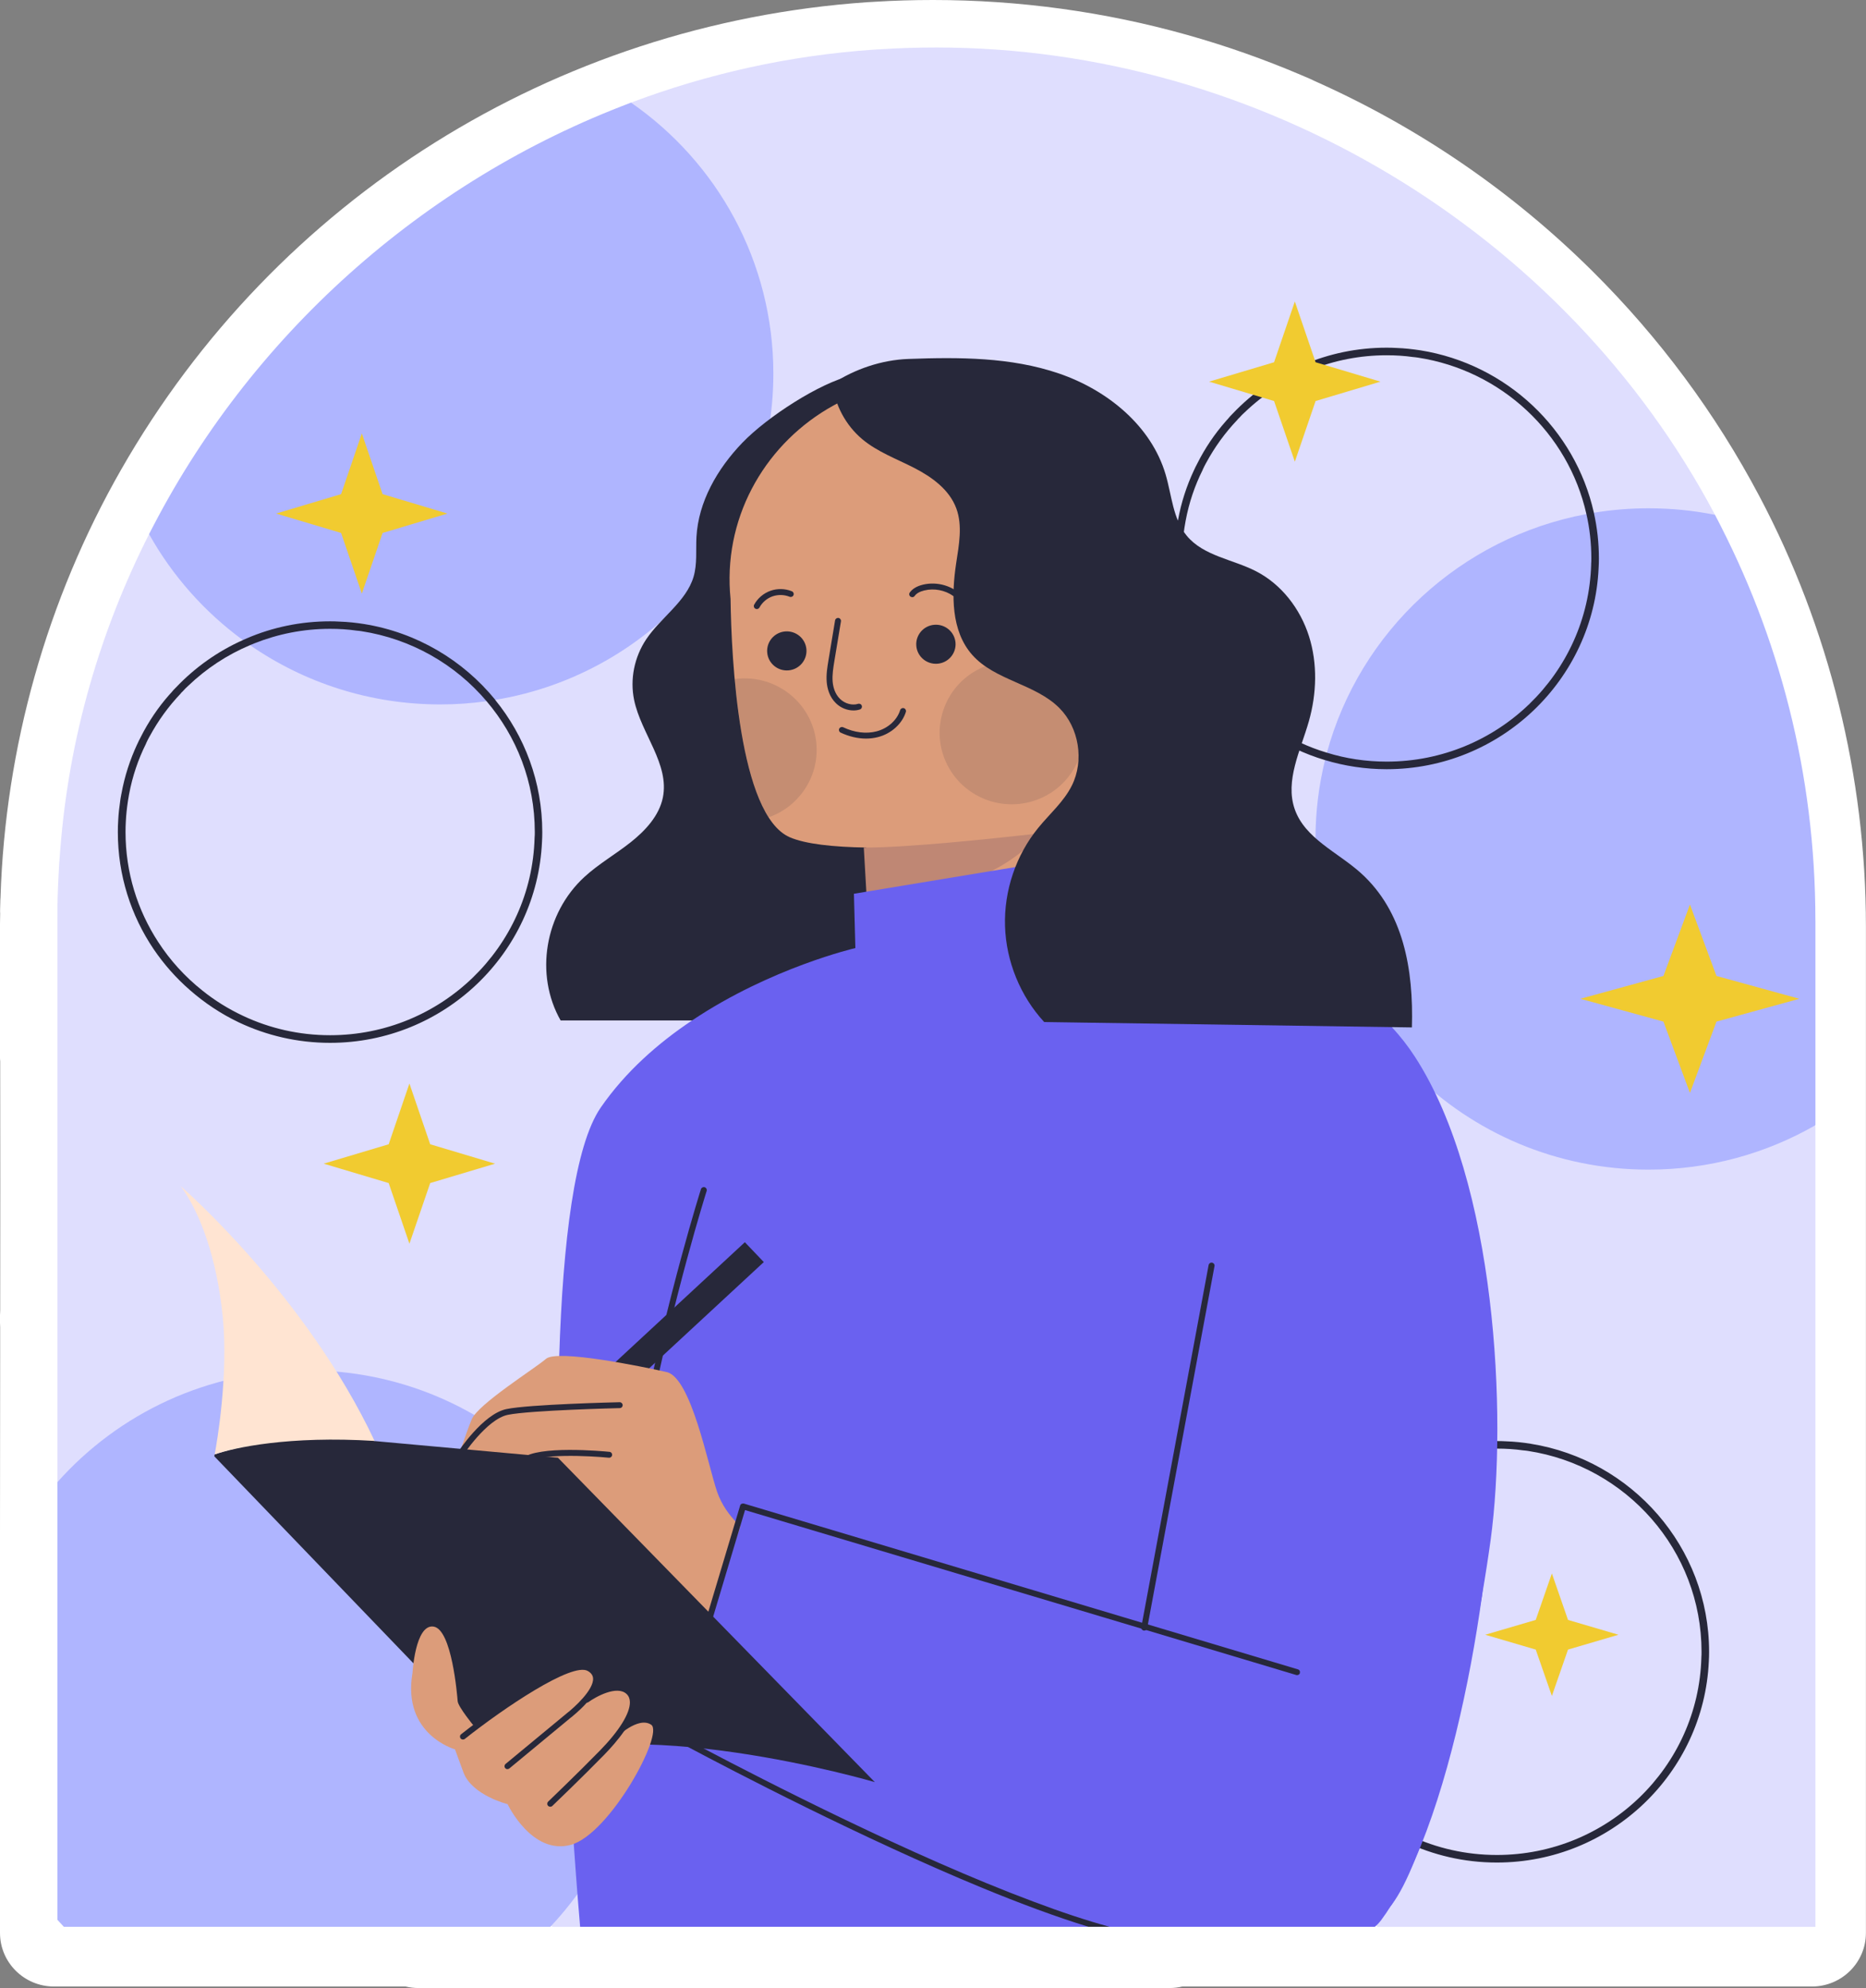 <svg width="92" height="98" viewBox="0 0 92 98" fill="none" xmlns="http://www.w3.org/2000/svg">
<rect x="0" y="0" width="92" height="98" fill="#808080" stroke="none"/>
<g clip-path="url(#clip0_65_2176)">
<path d="M20.63 98C20.414 98 20.203 97.975 20 97.925H2.662C1.193 97.925 -2.01894e-05 96.743 -2.01894e-05 95.283V75.584C-2.01894e-05 72.693 0.004 69.803 0.008 66.911V65.428C0.004 65.355 -2.01894e-05 65.28 -2.01894e-05 65.204V64.829C-2.01894e-05 64.751 0.004 64.672 0.01 64.593C0.015 60.502 0.017 56.411 0.01 52.321C0.002 52.242 -0.002 52.161 -0.002 52.083V45.666C-0.002 45.463 0.002 45.261 0.008 45.058V45.037C0.004 44.954 0.002 44.87 0.006 44.783C0.01 44.687 0.014 44.592 0.014 44.501C0.014 44.417 0.017 44.333 0.025 44.25C0.253 36.849 2.308 29.558 5.971 23.152C13.598 9.803 27.339 1.188 42.727 0.111C42.888 0.1 43.023 0.092 43.159 0.086C44.071 0.029 45.024 0 45.996 0C50.256 0 54.474 0.579 58.533 1.721C60.435 2.255 62.329 2.922 64.16 3.703C64.175 3.709 64.556 3.872 64.556 3.872C64.63 3.903 64.701 3.937 64.771 3.974C69.91 6.257 74.536 9.419 78.522 13.376C81.817 16.648 84.581 20.374 86.74 24.455C90.177 30.945 91.996 38.281 91.996 45.666V95.283C91.996 96.741 90.805 97.925 89.335 97.925H58.291C58.089 97.975 57.878 98 57.659 98H20.63Z" fill="white"/>
<path d="M83.996 46.077L89.507 55.521V94.984H67.914L52.738 82.615L28.615 94.984H27.256L11.629 88.462L2.83 73.284V45.367C2.83 45.102 2.834 44.843 2.834 44.578C2.838 44.455 2.843 44.327 2.843 44.204C2.847 44.108 2.853 44.01 2.853 43.914C2.863 43.68 2.87 43.448 2.884 43.214C2.897 42.989 2.905 42.765 2.919 42.544C2.923 42.514 2.928 42.483 2.928 42.452C2.942 42.272 2.955 42.095 2.969 41.919C3.39 36.383 4.925 31.114 7.351 26.33C9.783 21.525 16.588 22.471 20.576 18.87C24.643 15.197 25.919 7.006 31.113 5.058C34.901 3.631 38.923 2.732 43.085 2.447C43.215 2.437 43.338 2.429 43.466 2.425C44.357 2.368 45.258 2.341 46.168 2.341C62.097 2.341 77.151 11.394 84.554 25.375V25.378L84.558 25.382C87.721 31.354 83.998 38.862 83.998 46.075L83.996 46.077Z" fill="#DFDEFE"/>
<path d="M38.129 18.419C38.129 26.508 32.199 33.218 24.419 34.5C24.278 34.527 24.131 34.548 23.984 34.566C23.238 34.671 22.48 34.725 21.709 34.725C18.222 34.725 14.988 33.646 12.332 31.806C12.212 31.722 12.093 31.639 11.977 31.555C10.082 30.168 8.499 28.385 7.351 26.332C12.261 16.627 20.828 8.917 31.113 5.06C35.357 8.001 38.129 12.889 38.129 18.419Z" fill="#AFB5FF"/>
<path d="M89.507 45.367V55.467C87.085 56.858 84.276 57.657 81.278 57.657C72.207 57.657 64.858 50.361 64.858 41.356C64.858 40.017 65.022 38.714 65.328 37.469C65.359 37.346 65.389 37.227 65.42 37.108C67.044 31.123 72.012 26.501 78.213 25.342C78.332 25.315 78.456 25.294 78.58 25.277C79.457 25.131 80.358 25.056 81.276 25.056C82.399 25.056 83.493 25.165 84.551 25.378V25.382L84.555 25.386C87.717 31.357 89.505 38.156 89.505 45.369L89.507 45.367Z" fill="#AFB5FF"/>
<path d="M8.352 34.243C7.793 34.876 7.318 35.583 6.937 36.339L7.376 36.304C7.793 35.529 8.312 34.815 8.915 34.182L8.352 34.243ZM6.769 36.678C6.41 37.45 6.143 38.267 5.988 39.123C6.118 39.132 6.241 39.14 6.365 39.15C6.529 38.269 6.814 37.428 7.204 36.649L6.769 36.68V36.678ZM24.419 34.498C22.83 32.547 20.547 31.179 17.947 30.761C17.553 30.699 17.153 30.655 16.745 30.642C16.59 30.632 16.434 30.628 16.275 30.628C14.82 30.628 13.432 30.924 12.172 31.465C12.106 31.492 12.038 31.522 11.976 31.553C10.73 32.108 9.612 32.906 8.685 33.879C8.596 33.967 8.507 34.059 8.431 34.157C8.4 34.188 8.373 34.215 8.352 34.245C7.793 34.878 7.318 35.584 6.937 36.34C6.875 36.45 6.821 36.565 6.769 36.68C6.41 37.452 6.143 38.269 5.988 39.125C5.978 39.152 5.975 39.182 5.971 39.209C5.953 39.294 5.94 39.376 5.93 39.457C5.882 39.779 5.845 40.103 5.828 40.433V40.437C5.814 40.631 5.81 40.825 5.81 41.019C5.81 43.15 6.458 45.131 7.571 46.783C8.082 47.535 8.685 48.218 9.367 48.809L9.371 48.813C10.09 49.442 10.892 49.976 11.766 50.394C13.132 51.041 14.657 51.407 16.273 51.407C21.885 51.407 26.479 47 26.723 41.487C26.732 41.333 26.736 41.178 26.736 41.02C26.736 38.551 25.866 36.287 24.417 34.504L24.419 34.498ZM26.357 41.301V41.304C26.207 46.698 21.744 51.031 16.275 51.031C14.744 51.031 13.291 50.691 11.99 50.079C11.267 49.74 10.588 49.321 9.972 48.824C9.125 48.151 8.389 47.345 7.799 46.434C6.779 44.87 6.189 43.012 6.189 41.013C6.189 40.842 6.193 40.673 6.203 40.506C6.22 40.159 6.257 39.816 6.309 39.476C6.319 39.411 6.33 39.34 6.344 39.273C6.348 39.228 6.357 39.188 6.365 39.144C6.529 38.263 6.814 37.423 7.204 36.644V36.64C7.258 36.521 7.314 36.411 7.376 36.3C7.793 35.525 8.312 34.811 8.915 34.178C8.936 34.147 8.969 34.117 9 34.09C9.089 33.988 9.181 33.896 9.284 33.804C10.161 32.963 11.192 32.28 12.332 31.801C12.398 31.77 12.465 31.743 12.537 31.716C13.695 31.254 14.955 30.998 16.277 30.998C16.72 30.998 17.155 31.025 17.582 31.087H17.586C17.665 31.091 17.736 31.104 17.816 31.114C20.278 31.492 22.451 32.752 23.986 34.562C25.472 36.306 26.367 38.555 26.367 41.013C26.367 41.109 26.367 41.203 26.357 41.299V41.301ZM6.769 36.676C6.41 37.448 6.143 38.265 5.988 39.121C6.118 39.13 6.241 39.138 6.365 39.148C6.529 38.267 6.814 37.427 7.204 36.648L6.769 36.678V36.676ZM8.352 34.241C7.793 34.874 7.318 35.581 6.937 36.337L7.376 36.302C7.793 35.527 8.312 34.813 8.915 34.18L8.352 34.241Z" fill="#27283A"/>
<path d="M60.445 20.756C59.886 21.389 59.41 22.095 59.03 22.851L59.468 22.817C59.886 22.041 60.404 21.328 61.007 20.695L60.445 20.756ZM58.862 23.191C58.502 23.962 58.235 24.78 58.081 25.636C58.21 25.645 58.334 25.653 58.458 25.662C58.622 24.782 58.906 23.941 59.297 23.162L58.862 23.193V23.191ZM78.583 25.273C77.661 21.151 74.271 17.951 70.04 17.271C69.645 17.21 69.245 17.166 68.838 17.152C68.683 17.143 68.526 17.139 68.368 17.139C66.912 17.139 65.524 17.434 64.264 17.976C62.938 18.534 61.753 19.363 60.777 20.389C60.688 20.478 60.599 20.57 60.524 20.668C60.493 20.698 60.466 20.725 60.445 20.756C59.886 21.389 59.41 22.095 59.03 22.851C58.968 22.961 58.914 23.076 58.862 23.191C58.502 23.962 58.235 24.78 58.081 25.636C58.071 25.662 58.067 25.693 58.063 25.72C58.046 25.804 58.032 25.887 58.023 25.967C57.974 26.29 57.938 26.614 57.92 26.944V26.948C57.907 27.142 57.903 27.335 57.903 27.529C57.903 29.661 58.55 31.641 59.664 33.294C60.174 34.046 60.777 34.729 61.459 35.32L61.463 35.324C62.182 35.953 62.984 36.486 63.858 36.905C64.328 37.129 64.821 37.319 65.327 37.469C66.29 37.759 67.305 37.918 68.366 37.918C73.977 37.918 78.572 33.51 78.817 27.997C78.827 27.844 78.831 27.689 78.831 27.531C78.831 26.756 78.746 26.004 78.583 25.277V25.273ZM78.45 27.813V27.817C78.299 33.211 73.836 37.544 68.368 37.544C67.343 37.544 66.354 37.394 65.422 37.104C64.96 36.968 64.513 36.795 64.082 36.594C63.359 36.254 62.681 35.836 62.064 35.339C61.218 34.665 60.481 33.859 59.892 32.948C58.871 31.384 58.282 29.527 58.282 27.527C58.282 27.357 58.286 27.188 58.295 27.021C58.313 26.674 58.349 26.33 58.401 25.99C58.411 25.925 58.423 25.854 58.436 25.787C58.44 25.743 58.45 25.703 58.458 25.659C58.622 24.778 58.906 23.937 59.297 23.158V23.154C59.351 23.035 59.407 22.926 59.468 22.815C59.886 22.04 60.404 21.326 61.007 20.693C61.028 20.662 61.061 20.631 61.092 20.604C61.181 20.503 61.274 20.41 61.376 20.318C62.308 19.428 63.408 18.71 64.627 18.231C65.785 17.768 67.046 17.513 68.368 17.513C68.81 17.513 69.245 17.54 69.672 17.601H69.676C69.756 17.605 69.827 17.619 69.906 17.628C74.018 18.258 77.319 21.353 78.214 25.338C78.375 26.042 78.458 26.773 78.458 27.527C78.458 27.623 78.458 27.717 78.448 27.813H78.45ZM58.862 23.189C58.502 23.96 58.235 24.778 58.081 25.634C58.21 25.643 58.334 25.651 58.458 25.66C58.622 24.78 58.906 23.939 59.297 23.16L58.862 23.191V23.189ZM60.445 20.754C59.886 21.387 59.41 22.093 59.03 22.849L59.468 22.815C59.886 22.04 60.404 21.326 61.007 20.693L60.445 20.754Z" fill="#27283A"/>
<path d="M65.878 74.652C65.32 75.285 64.844 75.991 64.463 76.747L64.902 76.713C65.32 75.937 65.838 75.224 66.441 74.59L65.878 74.652ZM64.295 77.087C63.936 77.858 63.669 78.675 63.514 79.531C63.644 79.541 63.767 79.549 63.891 79.558C64.055 78.677 64.34 77.837 64.73 77.058L64.295 77.089V77.087ZM75.473 71.169C75.079 71.108 74.679 71.064 74.271 71.05C74.116 71.04 73.96 71.037 73.801 71.037C72.346 71.037 70.958 71.332 69.698 71.873C68.372 72.432 67.187 73.26 66.211 74.287C66.122 74.375 66.033 74.468 65.957 74.565C65.927 74.596 65.9 74.623 65.878 74.654C65.32 75.287 64.844 75.993 64.463 76.749C64.401 76.858 64.347 76.974 64.295 77.089C63.936 77.86 63.669 78.677 63.514 79.533C63.505 79.56 63.501 79.591 63.497 79.618C63.48 79.702 63.466 79.784 63.456 79.863C63.408 80.186 63.371 80.51 63.354 80.84V80.844C63.34 81.037 63.336 81.231 63.336 81.425C63.336 83.557 63.984 85.537 65.097 87.189C65.608 87.942 66.211 88.624 66.893 89.216L66.897 89.219C67.616 89.849 68.418 90.382 69.292 90.8C70.658 91.447 72.183 91.814 73.799 91.814C79.411 91.814 84.005 87.406 84.251 81.893C84.26 81.74 84.264 81.584 84.264 81.427C84.264 76.262 80.449 71.969 75.473 71.171V71.169ZM83.883 81.711V81.715C83.733 87.109 79.27 91.441 73.801 91.441C72.27 91.441 70.817 91.102 69.516 90.49C68.793 90.15 68.115 89.732 67.498 89.235C66.651 88.561 65.915 87.755 65.325 86.844C64.305 85.28 63.715 83.423 63.715 81.423C63.715 81.252 63.719 81.084 63.729 80.917C63.746 80.569 63.783 80.226 63.835 79.886C63.845 79.821 63.856 79.75 63.87 79.683C63.874 79.639 63.883 79.598 63.891 79.554C64.055 78.674 64.34 77.833 64.73 77.054V77.05C64.784 76.931 64.84 76.822 64.902 76.711C65.32 75.935 65.838 75.222 66.441 74.588C66.462 74.558 66.495 74.527 66.526 74.5C66.615 74.398 66.707 74.306 66.81 74.214C67.742 73.324 68.841 72.606 70.061 72.126C71.219 71.664 72.479 71.409 73.801 71.409C74.244 71.409 74.679 71.436 75.106 71.497H75.11C75.189 71.501 75.261 71.514 75.34 71.524C80.18 72.265 83.891 76.421 83.891 81.423C83.891 81.519 83.891 81.613 83.882 81.709L83.883 81.711ZM64.295 77.087C63.936 77.858 63.669 78.675 63.514 79.531C63.644 79.541 63.767 79.549 63.891 79.558C64.055 78.677 64.34 77.837 64.73 77.058L64.295 77.089V77.087ZM65.878 74.652C65.32 75.285 64.844 75.991 64.463 76.747L64.902 76.713C65.32 75.937 65.838 75.224 66.441 74.59L65.878 74.652Z" fill="#27283A"/>
<path d="M31.559 83.851C31.559 88.156 29.883 92.067 27.133 94.982H3.149C3.039 94.867 2.936 94.757 2.83 94.638V73.063C5.837 69.682 10.237 67.55 15.139 67.55C24.21 67.55 31.559 74.846 31.559 83.851Z" fill="#AFB5FF"/>
<path d="M41.962 18.52C40.441 18.864 37.827 20.545 36.59 21.836C35.353 23.126 34.433 24.745 34.338 26.468C34.302 27.128 34.383 27.802 34.193 28.439C33.83 29.652 32.587 30.436 31.868 31.503C31.273 32.388 31.052 33.485 31.265 34.51C31.609 36.164 33.02 37.666 32.68 39.321C32.498 40.207 31.828 40.94 31.087 41.525C30.347 42.111 29.51 42.59 28.818 43.225C26.856 45.023 26.353 48.042 27.641 50.304H55.05C56.355 43.778 55.796 36.884 53.683 30.542C52.757 27.762 51.483 25.031 49.469 22.798C47.455 20.564 45.086 18.833 41.964 18.52H41.962Z" fill="#27283A"/>
<path d="M36.02 29.544C36.009 29.421 35.997 29.3 35.99 29.177C35.738 25.294 37.837 21.786 41.091 19.99C42.368 19.288 43.822 18.847 45.38 18.747C50.918 18.394 55.694 22.49 56.044 27.898C56.123 29.11 55.883 30.21 55.624 31.384C55.535 31.666 55.429 31.942 55.315 32.215C55.706 32.098 56.108 32.025 56.515 32.033C57.13 32.042 57.752 32.232 58.224 32.622C58.713 33.025 59.017 33.618 59.173 34.232C59.483 35.441 59.216 36.826 58.332 37.714C57.662 38.388 56.695 38.727 55.742 38.741C55.522 38.745 55.3 38.724 55.081 38.689L55.188 46.679L51.755 48.558C48.915 50.11 45.391 49.665 43.035 47.456L42.834 43.997L42.709 41.78C41.083 41.754 39.712 41.608 38.937 41.272C36.425 40.178 36.059 32.436 36.019 29.542L36.02 29.544Z" fill="#DC9C7A"/>
<path d="M42.078 35.022C41.769 35.022 41.45 34.896 41.216 34.667C40.884 34.345 40.785 33.921 40.76 33.622C40.729 33.253 40.789 32.892 40.847 32.543L41.172 30.582C41.185 30.502 41.263 30.45 41.34 30.461C41.419 30.475 41.475 30.55 41.462 30.628L41.137 32.589C41.083 32.921 41.025 33.263 41.052 33.597C41.073 33.846 41.152 34.199 41.421 34.458C41.657 34.688 42.02 34.786 42.304 34.696C42.382 34.671 42.465 34.713 42.49 34.79C42.515 34.867 42.472 34.949 42.395 34.974C42.295 35.007 42.188 35.022 42.08 35.022H42.078Z" fill="#27283A"/>
<path d="M42.701 36.408C42.289 36.408 41.86 36.308 41.446 36.114C41.373 36.08 41.342 35.993 41.377 35.92C41.411 35.847 41.5 35.817 41.572 35.851C42.125 36.112 42.708 36.185 43.215 36.053C43.772 35.909 44.23 35.498 44.38 35.007C44.404 34.93 44.487 34.886 44.564 34.909C44.641 34.932 44.686 35.015 44.663 35.092C44.483 35.677 43.944 36.166 43.288 36.335C43.099 36.383 42.902 36.408 42.699 36.408H42.701Z" fill="#27283A"/>
<path d="M37.312 30.024C37.288 30.024 37.265 30.018 37.242 30.006C37.171 29.968 37.144 29.88 37.182 29.809C37.352 29.494 37.644 29.245 37.984 29.124C38.323 29.003 38.707 29.011 39.042 29.147C39.117 29.178 39.154 29.262 39.123 29.337C39.092 29.412 39.007 29.446 38.931 29.417C38.665 29.31 38.357 29.302 38.085 29.398C37.812 29.494 37.58 29.696 37.443 29.947C37.416 29.997 37.366 30.024 37.314 30.024H37.312Z" fill="#27283A"/>
<path d="M44.974 29.437C44.945 29.437 44.914 29.427 44.889 29.41C44.823 29.362 44.808 29.272 44.856 29.206C44.989 29.022 45.206 28.894 45.499 28.823C46.07 28.684 46.694 28.805 47.172 29.143C47.237 29.189 47.253 29.281 47.206 29.346C47.158 29.412 47.067 29.427 47.001 29.381C46.594 29.091 46.058 28.988 45.571 29.107C45.347 29.16 45.186 29.251 45.096 29.377C45.067 29.418 45.022 29.439 44.976 29.439L44.974 29.437Z" fill="#27283A"/>
<path d="M42.716 44.008C43.017 44.096 43.327 44.15 43.64 44.175C44.602 44.252 45.569 44.075 46.499 43.826C47.618 43.525 48.72 43.11 49.684 42.479C50.231 42.124 50.85 41.636 51.302 41.074C48.94 41.343 44.697 41.792 42.588 41.78L42.716 44.006V44.008Z" fill="#BF8774"/>
<path d="M45.177 31.839C45.221 32.369 45.691 32.762 46.224 32.718C46.758 32.674 47.154 32.207 47.11 31.678C47.065 31.148 46.596 30.755 46.062 30.799C45.529 30.843 45.132 31.309 45.177 31.839Z" fill="#27283A"/>
<path d="M37.826 32.167C37.87 32.697 38.34 33.09 38.873 33.046C39.407 33.002 39.803 32.536 39.759 32.006C39.714 31.476 39.244 31.083 38.711 31.127C38.178 31.171 37.781 31.638 37.826 32.167Z" fill="#27283A"/>
<g opacity="0.53">
<g opacity="0.24">
<path d="M51.468 39.276C53.223 38.405 53.935 36.286 53.057 34.544C52.179 32.802 50.045 32.096 48.29 32.967C46.535 33.838 45.824 35.957 46.702 37.699C47.58 39.441 49.714 40.147 51.468 39.276Z" fill="#27283A"/>
</g>
<g opacity="0.24">
<path d="M36.225 33.476C36.455 35.972 36.923 38.778 37.897 40.29C39.358 39.777 40.362 38.35 40.257 36.738C40.132 34.796 38.438 33.322 36.482 33.447C36.395 33.453 36.308 33.462 36.225 33.476Z" fill="#27283A"/>
</g>
</g>
<path d="M55.218 36.709C55.278 36.705 55.33 36.667 55.349 36.607C55.51 36.131 55.902 35.742 56.426 35.538C56.923 35.347 57.497 35.385 57.963 35.642C58.034 35.682 58.125 35.656 58.166 35.584C58.206 35.514 58.179 35.423 58.108 35.383C57.565 35.084 56.896 35.04 56.318 35.262C55.956 35.402 55.649 35.619 55.419 35.892C55.518 35.239 55.727 34.635 56.034 34.115C56.488 33.349 57.159 32.766 57.924 32.472C58.002 32.443 58.04 32.357 58.009 32.28C57.98 32.204 57.893 32.165 57.816 32.196C56.989 32.513 56.264 33.14 55.777 33.965C55.34 34.702 55.093 35.598 55.058 36.556C55.056 36.628 55.108 36.694 55.179 36.707C55.191 36.709 55.205 36.709 55.216 36.709H55.218Z" fill="#27283A"/>
<path d="M73.494 75.907C73.378 76.747 73.237 77.672 73.069 78.641C73.073 78.645 73.069 78.651 73.069 78.654C72.305 83.072 71.047 88.469 69.752 91.697C69.375 92.643 68.989 93.404 68.612 93.898C68.608 93.907 68.602 93.911 68.594 93.919C68.501 94.041 68.403 94.147 68.31 94.235C67.951 94.565 66.447 94.807 64.216 94.98H28.602C28.561 94.531 28.438 93.048 28.287 90.889C28.229 90.073 28.167 89.168 28.101 88.181C28.097 88.053 28.088 87.922 28.08 87.79C28.049 87.287 28.018 86.769 27.987 86.232C27.96 85.787 27.933 85.33 27.912 84.862C27.902 84.743 27.898 84.624 27.894 84.501V84.497C27.86 83.868 27.829 83.221 27.798 82.559C27.794 82.519 27.794 82.481 27.788 82.444C27.788 82.383 27.784 82.321 27.778 82.26C27.693 80.376 27.618 78.39 27.566 76.377V76.373C27.531 74.867 27.508 73.353 27.504 71.856V71.486C27.504 70.829 27.508 70.173 27.514 69.527C27.517 69.425 27.517 69.329 27.517 69.231C27.531 68.421 27.548 67.623 27.572 66.844C27.753 61.222 28.329 56.461 29.62 54.594C30.844 52.823 32.46 51.411 34.122 50.302C38.017 47.694 42.173 46.735 42.173 46.735L42.101 44.058L42.714 43.956L42.838 43.935L48.901 42.932H48.905L50.063 42.742L55.129 41.901L55.377 41.861L55.719 44.574V44.578L55.723 44.605C55.723 44.605 64.137 45.701 68.625 50.634C69.043 51.087 69.424 51.572 69.76 52.092C73.769 58.271 74.323 69.803 73.494 75.909V75.907Z" fill="#6A61F0"/>
<path d="M31.797 70.392C31.797 70.392 31.777 70.392 31.768 70.39C31.688 70.375 31.636 70.298 31.652 70.219C32.935 63.747 34.543 58.67 34.559 58.62C34.584 58.543 34.665 58.501 34.744 58.524C34.822 58.549 34.864 58.63 34.841 58.708C34.825 58.758 33.221 63.822 31.942 70.277C31.928 70.346 31.866 70.394 31.797 70.394V70.392Z" fill="#27283A"/>
<path d="M28.165 69.164L36.724 61.235L37.658 62.214L29.099 70.142L28.165 69.164Z" fill="#27283A"/>
<path d="M69.613 50.647L51.482 50.381C50.305 49.107 49.605 47.393 49.551 45.651C49.497 43.908 50.09 42.155 51.188 40.81C51.751 40.119 52.448 39.522 52.846 38.724C53.461 37.492 53.2 35.873 52.23 34.902C51.033 33.702 49.054 33.549 47.931 32.279C46.887 31.096 46.907 29.32 47.144 27.754C47.28 26.858 47.463 25.914 47.15 25.064C46.81 24.137 45.948 23.515 45.074 23.066C44.2 22.617 43.257 22.276 42.505 21.644C41.699 20.965 41.164 19.967 41.042 18.916C42.144 18.189 43.477 17.741 44.792 17.694C47.289 17.603 49.843 17.603 52.209 18.411C54.575 19.219 56.755 20.973 57.468 23.387C57.773 24.419 57.828 25.582 58.51 26.409C59.337 27.41 60.777 27.568 61.929 28.161C63.182 28.805 64.108 30.012 64.537 31.363C64.966 32.714 64.918 34.194 64.531 35.556C64.123 36.989 63.346 38.478 63.833 39.885C64.338 41.339 65.954 42.009 67.092 43.035C69.201 44.937 69.696 47.794 69.611 50.645L69.613 50.647Z" fill="#27283A"/>
<path d="M34.217 81.949L36.913 75.565C36.913 75.565 35.808 74.844 35.357 73.541C34.907 72.236 34.078 67.911 32.868 67.636C31.658 67.362 27.475 66.504 26.92 66.984C26.367 67.464 23.566 69.216 23.255 69.97C22.944 70.726 22.494 72.132 22.494 72.132L34.215 81.949H34.217Z" fill="#DC9C7A"/>
<path d="M73.069 78.641C73.069 78.641 73.069 78.65 73.069 78.654C72.466 83.004 71.352 88.055 69.752 91.697C69.396 92.506 69.015 93.251 68.611 93.897C68.608 93.907 68.602 93.911 68.594 93.919C68.434 94.174 68.269 94.421 68.101 94.646C68.012 94.765 67.906 94.88 67.786 94.98H56.235C54.536 94.636 52.754 94.214 50.966 93.742C50.123 93.527 49.28 93.297 48.441 93.065C40.01 90.704 32.11 87.746 32.11 87.746L32.717 86.019L34.163 81.901L34.389 81.258L35.002 79.52L36.444 75.415L36.505 75.235L36.67 74.773L44.405 76.732L51.028 78.409L56.173 79.712C56.173 79.712 59.194 63.503 58.985 63.143C59.03 63.152 59.181 63.187 59.42 63.248C59.505 63.269 59.602 63.296 59.708 63.323C62.644 64.089 73.419 67.18 73.597 71.271C73.668 72.913 73.49 75.603 73.069 78.637V78.641Z" fill="#6A61F0"/>
<path d="M22.668 71.858C22.641 71.858 22.614 71.85 22.588 71.835C22.521 71.791 22.502 71.701 22.544 71.634C22.594 71.555 23.81 69.699 24.972 69.46C26.087 69.227 30.367 69.126 30.548 69.122H30.552C30.631 69.122 30.697 69.185 30.699 69.264C30.701 69.344 30.637 69.412 30.556 69.413C30.512 69.413 26.122 69.519 25.034 69.745C23.99 69.962 22.805 71.774 22.793 71.793C22.764 71.837 22.718 71.86 22.67 71.86L22.668 71.858Z" fill="#27283A"/>
<path d="M24.535 73.687C24.508 73.687 24.481 73.679 24.456 73.664C24.388 73.62 24.367 73.529 24.411 73.462C24.436 73.424 25.028 72.51 25.762 71.885C26.514 71.246 29.688 71.532 30.047 71.568C30.129 71.576 30.187 71.647 30.179 71.728C30.171 71.808 30.102 71.866 30.018 71.858C29.077 71.766 26.51 71.633 25.953 72.107C25.254 72.704 24.664 73.61 24.659 73.62C24.631 73.664 24.583 73.687 24.535 73.687Z" fill="#27283A"/>
<path d="M56.415 80.38C56.415 80.38 56.397 80.38 56.388 80.378C56.308 80.362 56.254 80.287 56.27 80.207L59.589 62.36C59.604 62.281 59.681 62.227 59.761 62.243C59.84 62.258 59.894 62.333 59.879 62.414L56.56 80.261C56.546 80.332 56.484 80.38 56.415 80.38Z" fill="#27283A"/>
<path d="M64.09 82.473C64.069 82.548 63.984 82.592 63.908 82.569L56.496 80.349L56.273 80.283L44.403 76.734L36.733 74.439L36.498 75.227L36.44 75.417L35.162 79.689L35.148 79.729L33.418 85.514C33.604 85.616 34.045 85.854 34.679 86.184C37.659 87.755 44.956 91.503 50.962 93.744C52.292 94.247 53.562 94.669 54.706 94.982H53.668C52.067 94.492 50.274 93.823 48.437 93.067C42.49 90.614 36.039 87.245 33.906 86.109C33.449 85.867 33.192 85.725 33.173 85.712C33.111 85.681 33.084 85.61 33.101 85.545L34.184 81.926L34.383 81.26L34.924 79.451L36.26 74.995L36.49 74.22C36.499 74.18 36.525 74.149 36.561 74.132C36.596 74.114 36.637 74.111 36.672 74.118L51.022 78.411L56.304 79.992L56.589 80.076L63.988 82.29C64.067 82.312 64.112 82.392 64.084 82.471L64.09 82.473Z" fill="#27283A"/>
<path d="M43.137 87.851C43.137 87.851 30.759 84.213 25.294 87.097L10.567 71.789C10.567 71.789 10.575 71.756 10.583 71.697C11.553 71.363 14.166 70.661 18.392 70.922C18.413 70.958 18.433 70.998 18.448 71.035L27.508 71.858L43.135 87.853L43.137 87.851Z" fill="#27283A"/>
<path d="M18.467 71.031C14.242 70.768 11.555 71.361 10.585 71.695C10.695 71.106 11.267 67.807 10.983 64.923C10.699 62.039 9.869 59.766 8.911 58.474C9.098 58.635 15.125 63.924 18.467 71.029V71.031Z" fill="#FFE4D2"/>
<path d="M20.335 82.498C20.335 82.498 20.464 80.053 21.373 80.182C22.281 80.311 22.54 83.58 22.565 83.862C22.59 84.146 23.395 85.123 23.395 85.123C23.395 85.123 28.192 81.725 28.969 82.189C29.746 82.651 28.787 83.887 28.787 83.887C28.787 83.887 30.214 82.807 30.991 83.398C31.768 83.991 30.369 85.664 30.369 85.664C30.369 85.664 31.457 84.584 32.106 85.021C32.754 85.459 30.057 90.427 28.138 90.943C26.219 91.459 25.026 88.936 25.026 88.936C25.026 88.936 23.263 88.498 22.848 87.366L22.432 86.234C22.432 86.234 19.838 85.512 20.331 82.502L20.335 82.498Z" fill="#DC9C7A"/>
<path d="M25.02 87.211C24.978 87.211 24.937 87.193 24.908 87.159C24.856 87.097 24.864 87.005 24.927 86.953L27.935 84.465C28.316 84.171 29.282 83.294 29.24 82.73C29.228 82.58 29.143 82.463 28.977 82.369C28.198 81.93 24.846 84.192 22.917 85.72C22.853 85.769 22.761 85.76 22.71 85.697C22.66 85.633 22.67 85.541 22.733 85.491C23.259 85.075 27.91 81.433 29.122 82.114C29.377 82.258 29.516 82.458 29.534 82.707C29.593 83.526 28.271 84.572 28.119 84.689L25.115 87.174C25.088 87.197 25.055 87.209 25.02 87.209V87.211Z" fill="#27283A"/>
<path d="M27.129 89.062C27.09 89.062 27.051 89.047 27.022 89.018C26.966 88.96 26.968 88.868 27.026 88.811C27.04 88.797 28.455 87.443 29.581 86.291C30.531 85.32 31.068 84.451 31.056 83.902C31.052 83.735 30.998 83.605 30.892 83.505C30.42 83.062 29.377 83.641 29.013 83.904C28.948 83.952 28.855 83.937 28.808 83.872C28.76 83.806 28.776 83.714 28.841 83.668C28.903 83.624 30.349 82.592 31.095 83.294C31.261 83.45 31.346 83.653 31.352 83.898C31.369 84.754 30.384 85.894 29.794 86.497C28.665 87.652 27.247 89.01 27.231 89.024C27.202 89.051 27.165 89.064 27.129 89.064V89.062Z" fill="#27283A"/>
<path d="M24.408 57.363L21.21 58.319L20.186 61.308L19.163 58.319L15.959 57.363L19.163 56.407L20.186 53.412L21.21 56.407L24.408 57.363Z" fill="#F1CB30"/>
<path d="M68.061 18.813L64.863 19.769L63.84 22.758L62.816 19.769L59.612 18.813L62.816 17.857L63.84 14.863L64.863 17.857L68.061 18.813Z" fill="#F1CB30"/>
<path d="M22.061 25.316L18.863 26.272L17.84 29.261L16.817 26.272L13.612 25.316L16.817 24.359L17.84 21.365L18.863 24.359L22.061 25.316Z" fill="#F1CB30"/>
<path d="M79.796 80.585L77.308 81.316L76.513 83.602L75.717 81.316L73.225 80.585L75.717 79.854L76.513 77.564L77.308 79.854L79.796 80.585Z" fill="#F1CB30"/>
<path d="M88.714 49.235L84.628 50.36L83.32 53.877L82.013 50.36L77.918 49.235L82.013 48.11L83.32 44.588L84.628 48.11L88.714 49.235Z" fill="#F1CB30"/>
</g>
<defs>
<clipPath id="clip0_65_2176">
<rect width="92" height="98" fill="white"/>
</clipPath>
</defs>
</svg>
